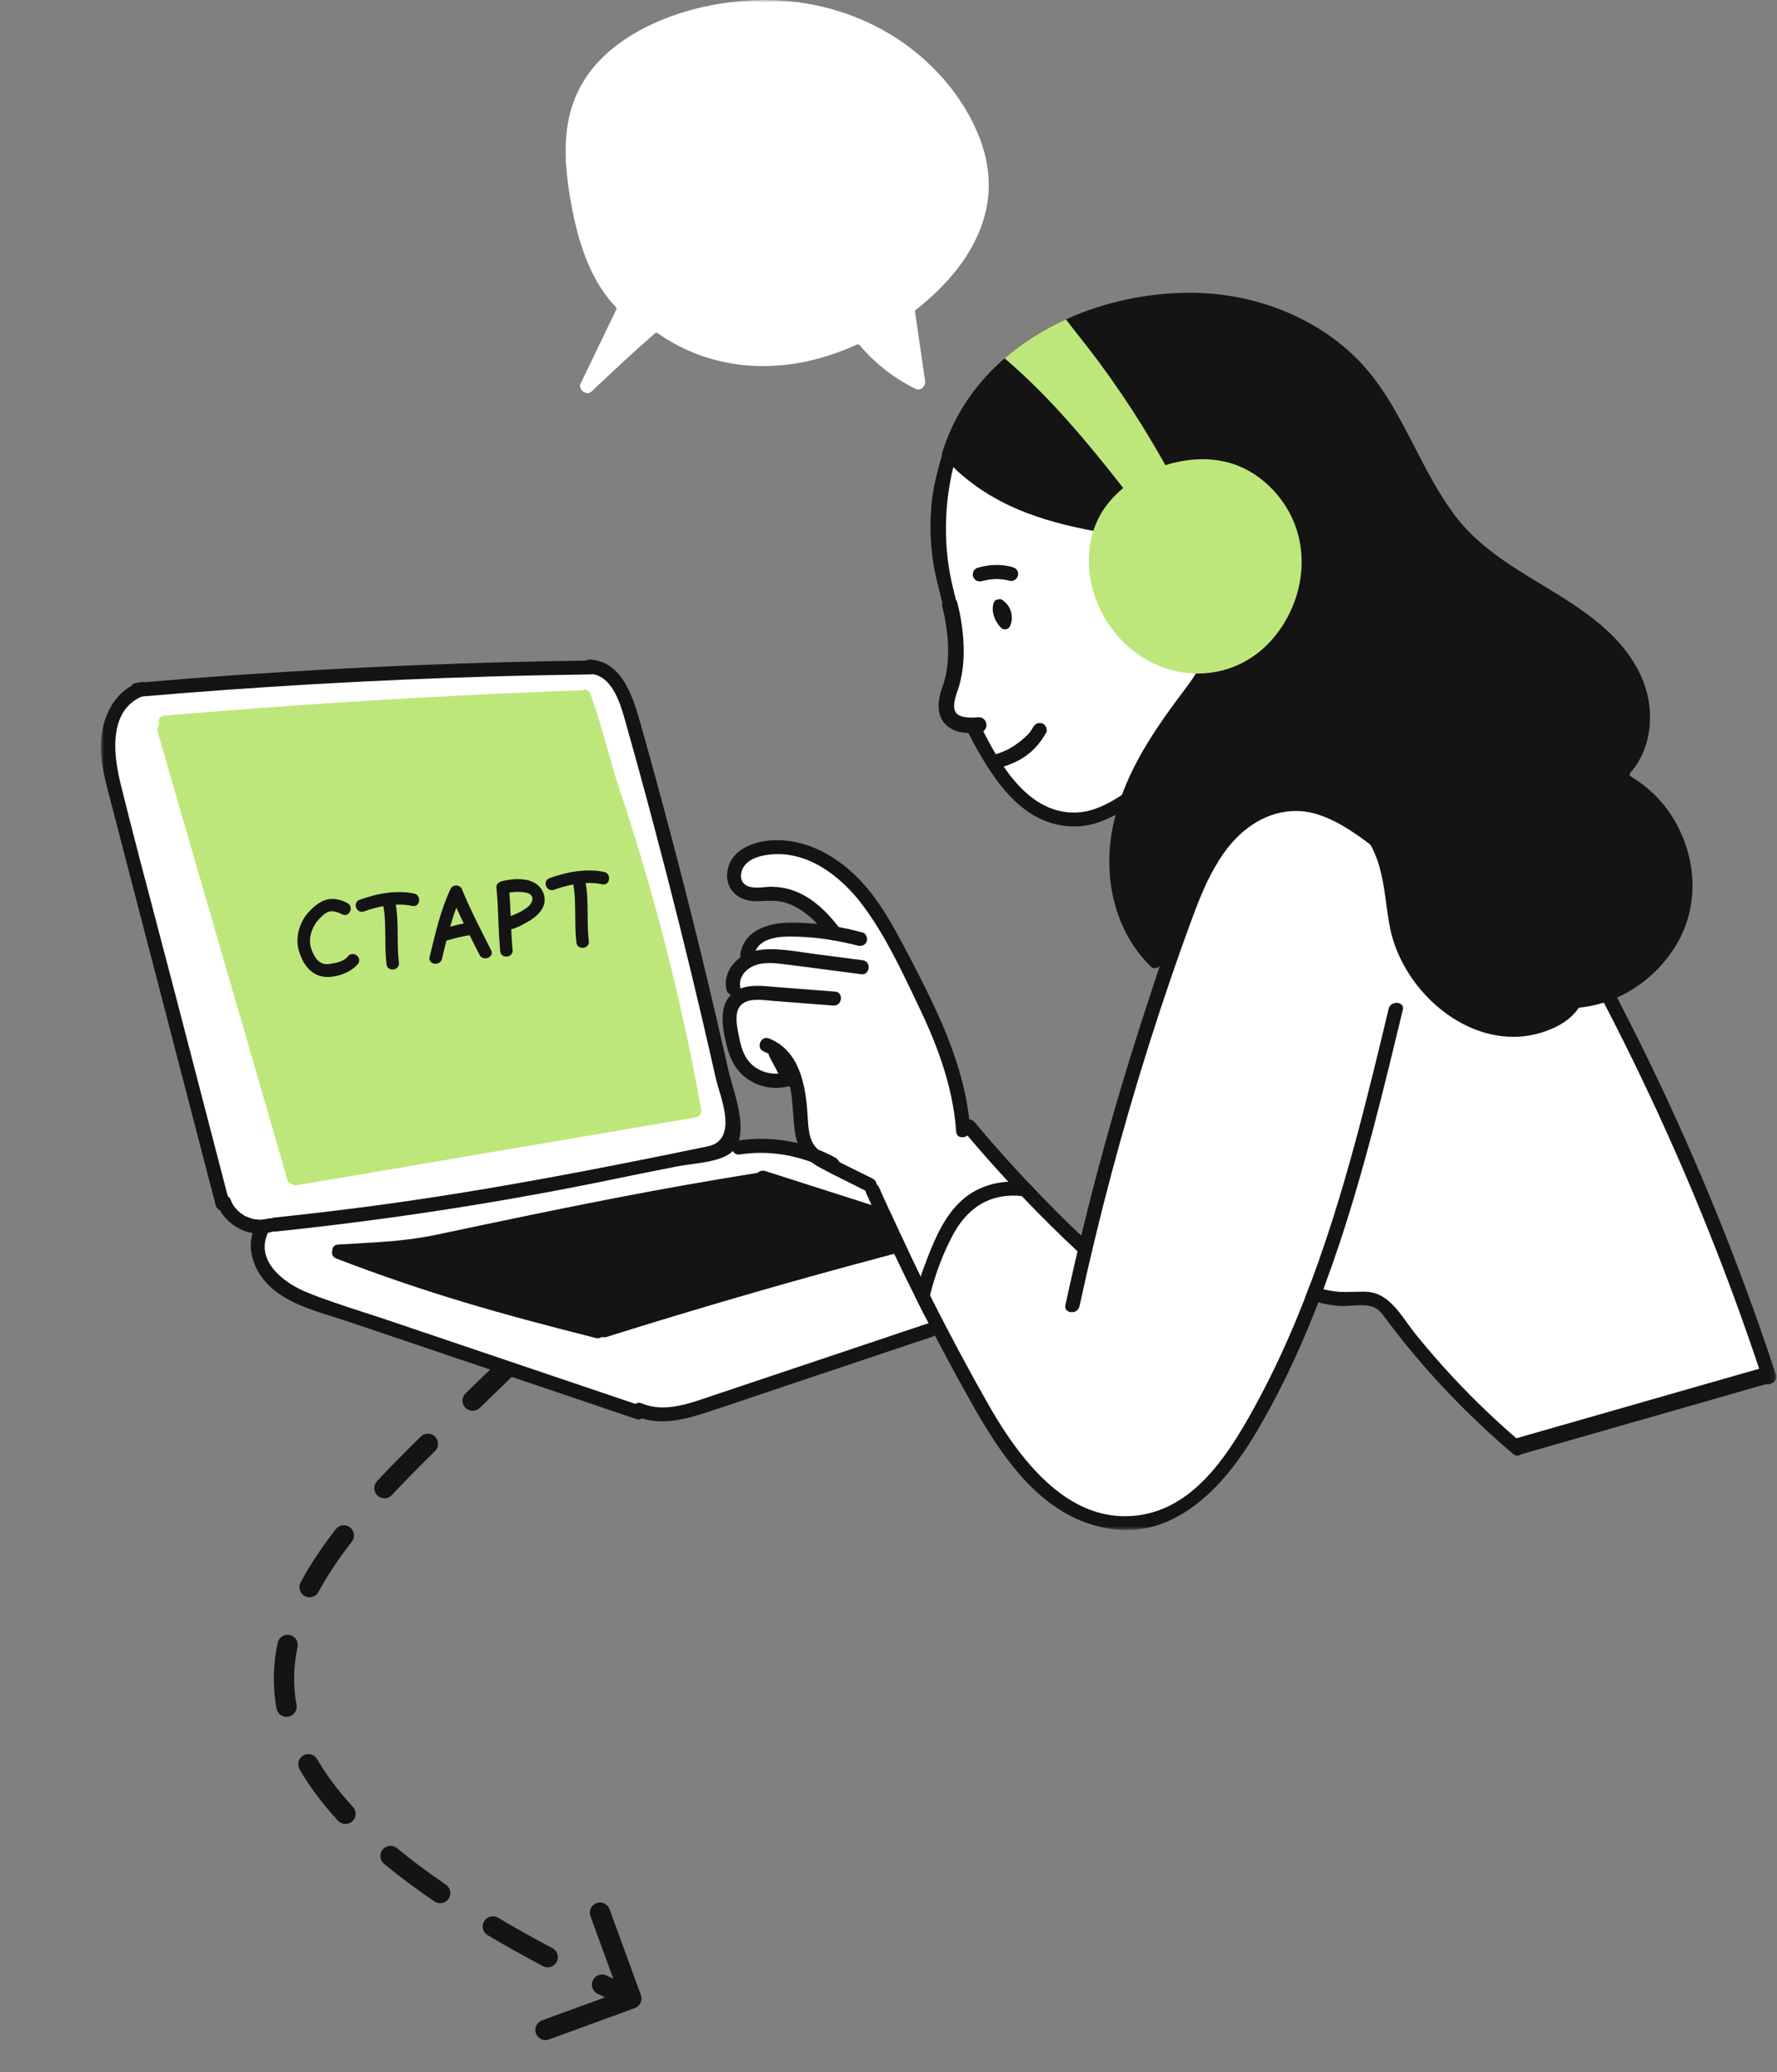 <?xml version="1.0" encoding="UTF-8"?> <svg xmlns="http://www.w3.org/2000/svg" width="350" height="408" viewBox="0 0 350 408" fill="none"><rect x="0" y="0" width="350" height="408" fill="#808080" stroke="none"/><path fill-rule="evenodd" clip-rule="evenodd" d="M126.229 392.813C126.608 393.85 126.074 394.999 125.036 395.377L108.128 401.551C107.09 401.93 105.942 401.396 105.563 400.359C105.184 399.321 105.718 398.173 106.756 397.794L119.166 393.263C118.676 393.028 118.19 392.794 117.707 392.559C116.713 392.078 116.297 390.881 116.779 389.887C117.261 388.893 118.457 388.478 119.451 388.96C119.898 389.177 120.348 389.394 120.801 389.611L116.298 377.277C115.919 376.239 116.453 375.091 117.49 374.712C118.528 374.333 119.676 374.867 120.055 375.905L126.229 392.813ZM109.65 386.284C109.133 387.26 107.923 387.632 106.947 387.115C103.07 385.063 99.442 383.033 96.052 381.026C95.101 380.463 94.787 379.236 95.35 378.286C95.912 377.335 97.139 377.021 98.09 377.584C101.421 379.556 104.993 381.555 108.818 383.58C109.794 384.097 110.167 385.307 109.65 386.284ZM88.35 373.858C87.728 374.77 86.483 375.006 85.571 374.383C81.905 371.883 78.602 369.414 75.639 366.972C74.787 366.269 74.665 365.009 75.368 364.156C76.07 363.304 77.331 363.183 78.183 363.885C81.042 366.241 84.247 368.639 87.825 371.079C88.737 371.701 88.973 372.945 88.35 373.858ZM69.404 358.601C68.592 359.349 67.327 359.298 66.578 358.486C63.435 355.075 60.927 351.705 59 348.365C58.448 347.408 58.776 346.185 59.733 345.633C60.689 345.081 61.912 345.409 62.464 346.366C64.223 349.414 66.546 352.549 69.519 355.774C70.268 356.587 70.217 357.852 69.404 358.601ZM56.797 338.003C55.711 338.203 54.668 337.484 54.468 336.398C53.656 331.982 53.795 327.669 54.689 323.46C54.919 322.38 55.98 321.69 57.061 321.919C58.141 322.149 58.831 323.211 58.602 324.291C57.808 328.027 57.691 331.811 58.402 335.674C58.602 336.761 57.883 337.803 56.797 338.003ZM60.023 314.254C59.051 313.73 58.688 312.517 59.211 311.545C61.129 307.986 63.485 304.503 66.138 301.084C66.815 300.211 68.071 300.053 68.944 300.73C69.816 301.407 69.975 302.663 69.298 303.536C66.745 306.826 64.521 310.124 62.733 313.442C62.209 314.415 60.996 314.778 60.023 314.254ZM103.272 265.8C104.054 266.581 104.056 267.847 103.276 268.629C100.412 271.499 97.447 274.362 94.476 277.216C93.679 277.981 92.413 277.956 91.648 277.159C90.883 276.363 90.908 275.096 91.705 274.331C94.674 271.479 97.612 268.642 100.444 265.804C101.224 265.022 102.49 265.02 103.272 265.8ZM108.945 259.832C108.118 259.1 108.041 257.836 108.773 257.009C111.545 253.876 114.067 250.749 116.236 247.615C116.865 246.707 118.111 246.48 119.019 247.109C119.927 247.737 120.154 248.983 119.525 249.892C117.242 253.19 114.614 256.444 111.768 259.66C111.036 260.487 109.772 260.564 108.945 259.832ZM85.706 282.882C86.48 283.671 86.468 284.937 85.679 285.711C82.74 288.593 79.879 291.477 77.177 294.373C76.423 295.18 75.157 295.224 74.35 294.471C73.542 293.717 73.498 292.452 74.252 291.644C77.009 288.689 79.916 285.76 82.878 282.855C83.667 282.081 84.933 282.094 85.706 282.882ZM123.051 239.911C122.026 239.499 121.529 238.334 121.941 237.309C123.433 233.6 124.267 229.894 124.305 226.161C124.316 225.056 125.22 224.17 126.325 224.181C127.429 224.192 128.316 225.096 128.305 226.201C128.261 230.515 127.296 234.714 125.652 238.802C125.24 239.826 124.075 240.323 123.051 239.911ZM124.65 216.184C123.635 216.619 122.459 216.149 122.024 215.134C120.66 211.952 118.633 208.671 115.815 205.285C115.109 204.437 115.224 203.175 116.073 202.469C116.922 201.762 118.183 201.878 118.89 202.727C121.917 206.363 124.162 209.97 125.7 213.558C126.135 214.573 125.665 215.749 124.65 216.184ZM110.306 196.75C109.588 197.59 108.326 197.689 107.486 196.972C105.989 195.693 104.377 194.401 102.646 193.096L105.054 189.902C106.845 191.252 108.52 192.595 110.084 193.93C110.924 194.648 111.023 195.91 110.306 196.75Z" fill="#141414"></path><mask id="mask0_158_337" style="mask-type:luminance" maskUnits="userSpaceOnUse" x="19" y="0" width="331" height="302"><path d="M349.85 0H19.85V301.261H349.85V0Z" fill="white"></path></mask><g mask="url(#mask0_158_337)"><path d="M188.281 87.955L185.812 92.88L185.318 97.805L184.824 104.208V110.118L186.799 117.506L187.787 123.909L188.281 129.326L187.293 134.744L186.306 139.669L187.293 141.639L191.245 142.624L192.727 145.579L195.196 149.027L199.642 155.43L203.593 158.877L210.014 160.847L216.435 160.355L220.387 158.877C222.527 157.564 227.104 154.74 228.29 153.952C229.772 152.967 237.181 143.117 242.12 141.147C247.059 139.177 248.541 129.326 248.541 126.371C248.541 123.416 239.156 116.028 237.181 113.566C235.205 111.103 220.387 99.776 219.399 99.283C218.609 98.889 213.143 97.805 210.508 97.313L201.124 87.955H188.281Z" fill="white"></path><path d="M198.654 233.74H201.618L204.087 235.71L207.051 239.158L211.002 243.098L213.472 245.56L214.46 243.098L216.93 232.755L219.399 224.382L221.869 215.517L223.351 210.592L225.82 203.696L228.29 195.816L229.278 191.383L230.266 187.443V171.19C236.358 164.952 248.739 152.277 249.529 151.489C250.319 150.701 261.384 151.489 266.817 151.982L279.659 169.22L285.092 183.995L307.813 197.293L316.704 195.323L323.619 209.606L326.089 214.531L328.065 218.964L331.028 225.859L333.992 232.262L336.461 239.157L338.931 244.082L340.907 249.5L342.389 253.933L344.364 258.858L345.352 262.306L346.834 266.738L347.328 270.678L341.401 272.156L332.51 274.618L321.15 278.066L311.271 281.021L303.368 283.484L298.429 284.961L296.453 282.991L293.983 281.021L290.032 277.081L286.574 274.126L283.117 269.693L280.153 266.738L278.177 263.291L275.214 259.35L271.756 256.395L268.793 255.41H263.853L258.914 254.918L255.95 261.321L252.493 268.708L250.023 274.618L247.06 280.036L243.108 285.946L239.157 291.364L234.711 295.304L229.772 298.259L225.82 299.244L221.869 299.737L215.942 298.752L210.508 296.782L207.051 294.319L204.087 291.857L199.642 286.931L194.703 279.544L190.257 271.663L186.8 265.753L183.836 258.858L181.86 253.933V252.455L183.836 248.515L185.812 243.59L187.294 240.635C188.446 239.157 190.85 236.202 191.245 236.202C191.64 236.202 193.715 234.889 194.703 234.232L198.654 233.74Z" fill="white"></path><path d="M166.054 230.786L170.993 233.741L171.981 234.234L174.945 240.144L176.921 245.561L178.896 249.009L180.378 252.949L181.86 252.457C182.848 250.651 184.824 246.941 184.824 246.546C184.824 246.152 185.811 244.412 186.305 243.591C186.964 242.278 188.281 239.553 188.281 239.159C188.281 238.765 189.928 238.01 190.751 237.681L194.208 235.219L197.172 234.234L201.123 233.741L199.642 230.786L195.196 226.846L191.739 222.906L188.775 219.458L188.281 215.518L187.787 210.593L186.799 207.638C185.976 205.832 184.231 202.121 183.836 201.727C183.441 201.333 182.683 198.936 182.354 197.787L180.378 194.832L178.896 190.399L175.439 184.489L173.463 181.042L170.993 178.087L170.006 175.624L168.03 173.161L165.56 171.191L163.091 169.221L160.621 167.744L156.669 166.759L153.706 166.266L150.248 166.759L146.791 168.729L144.815 170.699L145.309 174.146L146.791 175.624L148.766 176.116H151.73H154.694L157.657 177.594L159.633 178.579L162.103 180.549L164.078 183.012H162.103L158.645 182.519L154.2 183.012L151.236 183.504L148.766 184.489L147.779 188.429L145.309 191.04L144.815 193.847L144.321 196.802L143.827 198.772V202.22L145.309 207.638L147.285 210.593L149.26 212.07L152.718 213.055L156.175 211.578L157.163 213.548V216.995L158.151 220.936L158.645 225.368L160.127 227.831L166.054 230.786Z" fill="white"></path><path d="M95.916 235.709L50.968 242.112V245.067V247.529L52.45 250.484L55.413 252.947L61.34 256.395L69.737 259.35L78.134 261.812L87.025 264.768L92.458 266.738L101.349 269.693L110.24 272.648L117.155 275.11L124.07 277.573L129.503 278.558L135.43 277.573L143.333 275.603L154.694 271.663L163.091 268.708L171.981 265.753L184.33 260.827L178.896 249.992L175.439 243.097L173.957 238.172L170.994 232.754L167.536 231.276L158.151 226.351L147.285 225.859L142.345 226.351L95.916 235.709Z" fill="white"></path><path d="M23.802 138.685L27.753 136.223L31.704 135.73L43.559 134.252L55.413 133.76L67.268 132.775L84.555 132.282L94.928 131.79L106.288 131.297H110.734H116.661L119.625 132.282L122.094 135.73L124.07 140.163L125.552 145.58L127.527 153.461L130.491 163.311L133.455 175.131L136.418 187.444L138.888 197.787L140.864 206.653L142.839 214.533L144.321 222.413L143.333 225.861L138.888 227.338L131.479 228.816L120.612 230.786L104.313 233.741L93.94 235.711L85.049 237.189L68.255 239.651L54.919 241.129L50.474 242.114L46.522 240.636L42.571 232.756L38.62 218.473L35.656 205.668L32.198 191.877L28.741 181.042L27.259 173.161L25.283 167.251L22.814 157.401L21.826 151.491L20.838 147.058L21.826 142.625L23.802 138.685Z" fill="white"></path><path d="M298.039 204.14C292.626 204.14 287.1 201.824 282.474 197.617C278.064 193.606 274.906 188.213 273.807 182.815C273.481 181.219 273.254 179.546 273.035 177.928C272.516 174.108 271.98 170.157 270.107 166.655C268.906 164.409 267.135 162.428 264.694 160.599C264.677 160.586 264.66 160.576 264.64 160.565C262.327 159.311 258.816 157.642 255.028 157.642C254.458 157.642 253.887 157.678 253.332 157.753C249.469 158.283 245.512 160.507 242.189 164.016C237.705 168.777 235.216 174.873 232.808 180.768C231.591 183.751 230.33 186.834 228.836 189.678C228.59 190.151 227.983 190.64 227.395 190.64C227.145 190.64 226.92 190.548 226.724 190.364C223.275 187.022 220.774 182.631 219.494 177.672C218.283 172.984 218.167 167.883 219.159 162.92C221.072 153.394 226.116 145.304 233.104 136.09C236.015 132.255 238.787 128.08 237.921 122.953C237.089 118.06 233.659 114.043 230.51 110.663C230.272 110.408 230.03 110.141 229.786 109.87C228.386 108.319 226.8 106.562 224.686 106.071C223.089 105.703 221.434 105.475 219.832 105.252C218.726 105.099 217.584 104.94 216.48 104.74C210.014 103.571 205.197 102.246 200.859 100.445C195.982 98.427 191.596 95.632 188.176 92.359C187.175 91.408 186.268 90.431 185.473 89.451C185.887 88.122 186.352 86.831 186.858 85.613C189.16 80.045 192.742 75.09 197.501 70.884C201.137 67.653 205.429 64.914 210.254 62.745C217.592 59.468 225.801 57.703 233.99 57.641C234.105 57.641 234.219 57.641 234.335 57.641C246.712 57.641 258.541 62.205 266.788 70.16C272.053 75.254 275.404 81.758 278.645 88.049C280.965 92.551 283.363 97.209 286.459 101.364C291.008 107.453 297.42 111.336 303.621 115.09C308.434 118.003 313.41 121.015 317.47 125.037C320.715 128.253 324.649 133.498 324.962 140.216C325.189 144.885 323.809 149.142 321.073 152.202C320.988 152.298 320.951 152.424 320.97 152.55C320.99 152.676 321.065 152.787 321.174 152.851C324.538 154.858 327.38 157.627 329.399 160.86C334.156 168.469 334.662 177.736 330.718 185.046C326.705 192.471 319.219 197.58 311.178 198.379C311.054 198.392 310.94 198.458 310.869 198.561C309.836 200.046 308.275 201.315 306.359 202.234C303.701 203.503 300.901 204.146 298.039 204.146V204.14Z" fill="#141414"></path><path fill-rule="evenodd" clip-rule="evenodd" d="M185.162 116.923C185.829 119.565 186.519 122.296 186.747 125.078H189.516C189.3 122.145 188.572 119.231 187.86 116.382L187.855 116.362L187.711 115.787C185.7 107.74 185.98 99.103 187.787 91.895C186.981 91.117 186.235 90.323 185.56 89.523C184.801 92.096 183.883 95.665 183.574 98.359C183.085 102.695 183.186 107.007 183.874 111.171C184.191 113.086 184.678 115.011 185.15 116.872L185.162 116.923Z" fill="#141414"></path><path d="M211.667 162.722C201.506 162.722 195.504 153.684 190.528 143.919C190.32 143.513 190.316 143.124 190.517 142.795C190.768 142.387 191.302 142.113 191.844 142.113C192.166 142.113 192.758 142.214 193.105 142.893C196.365 149.286 201.823 159.985 211.534 159.985C211.766 159.985 211.999 159.979 212.233 159.968C216.981 159.725 221.563 156.192 224.596 153.855C225.26 153.338 225.788 152.906 226.262 152.5C227.102 151.791 227.889 151.066 228.605 150.338C228.864 150.707 229.123 151.077 229.383 151.447C229.664 151.846 229.944 152.244 230.223 152.645C229.466 153.393 228.652 154.126 227.794 154.827C227.059 155.453 226.296 156.056 225.522 156.624C221.569 159.549 216.924 162.673 211.796 162.722H211.667Z" fill="#141414"></path><path d="M237.82 173.481C237.771 172.02 237.475 170.541 236.924 168.986C236.043 166.441 234.632 164.124 233.368 162.193C231.781 159.761 230.122 157.364 228.42 154.917C227.833 154.09 227.222 153.216 226.557 152.253C227.29 151.622 227.976 150.981 228.607 150.34C228.866 150.71 229.125 151.079 229.385 151.449C229.734 151.945 230.081 152.441 230.427 152.941C232.639 156.101 234.467 158.738 236.217 161.53C237.171 163.058 237.927 164.426 238.53 165.71C239.164 167.084 239.632 168.355 239.957 169.584C239.205 170.766 238.5 172.052 237.82 173.479V173.481Z" fill="#141414"></path><path d="M189.52 223.922C189.259 223.922 188.401 223.843 188.332 222.815C187.681 213.258 184.002 204.525 180.868 197.986L180.244 196.681C177.189 190.277 174.03 183.657 169.753 178.007C167.515 175.048 161.418 168.168 153.206 168.168C152.642 168.168 152.072 168.202 151.51 168.268C150.042 168.447 147.949 168.856 146.723 170.341C146.142 171.035 145.844 172.016 145.969 172.836C146.061 173.443 146.372 173.933 146.869 174.255C147.409 174.601 148.104 174.762 149.055 174.762C149.587 174.762 150.119 174.712 150.631 174.665C151.049 174.627 151.444 174.591 151.78 174.589H151.892C153.24 174.589 154.535 174.792 155.847 175.208C159.109 176.24 162.13 178.595 165.084 182.403C165.869 183.407 166.66 184.531 167.489 185.817C166.214 185.507 164.917 185.251 163.618 185.052C162.464 183.471 161.324 182.168 160.13 181.076C159.86 180.807 159.551 180.531 159.202 180.249C157.454 178.821 155.75 177.939 153.999 177.557C153.377 177.422 152.71 177.358 151.898 177.358C151.42 177.358 150.94 177.379 150.475 177.401C150.016 177.42 149.542 177.441 149.079 177.441C148.777 177.441 148.505 177.433 148.247 177.415C146.545 177.304 145.047 176.531 144.136 175.296C143.259 174.106 142.984 172.589 143.366 171.024C144.449 166.548 149.733 165.67 151.326 165.505C151.904 165.447 152.494 165.418 153.077 165.418C159.551 165.418 166.199 169.093 171.316 175.499C173.89 178.715 175.965 182.416 177.824 185.935C180.259 190.49 182.152 194.221 183.786 197.676C188.253 207.123 190.57 214.965 191.072 222.356C191.1 222.773 190.976 223.142 190.712 223.422C190.418 223.736 189.972 223.922 189.518 223.922H189.52Z" fill="#141414"></path><path d="M147.139 189.162C146.689 189.162 146.279 188.991 146.039 188.705C145.829 188.453 145.758 188.126 145.831 187.733C146.843 182.316 152.965 181.682 155.548 181.66C155.692 181.66 155.836 181.66 155.979 181.66C157.283 181.66 158.571 181.714 159.808 181.816C161.639 181.957 163.448 182.201 165.347 182.56C166.786 182.827 168.291 183.171 169.954 183.615C170.312 183.711 170.514 184.017 170.602 184.192C170.794 184.573 170.831 185.043 170.694 185.389C170.484 185.927 170.008 186.235 169.388 186.235C169.21 186.235 169.028 186.209 168.846 186.158C168.846 186.158 168.58 186.094 168.533 186.083C166.872 185.637 165.157 185.28 163.442 185.026C161.429 184.705 159.33 184.504 157.206 184.429C156.755 184.414 156.271 184.399 155.75 184.399C154.146 184.399 149.267 184.399 148.594 187.987C148.438 188.855 147.711 189.162 147.137 189.162H147.139Z" fill="#141414"></path><path d="M144.539 195.96C143.956 195.96 143.263 195.663 143.075 194.828C142.599 192.742 143.456 190.509 145.371 188.853C146.901 187.528 149.004 186.885 151.802 186.885C151.92 186.885 152.038 186.885 152.156 186.89C154.261 186.93 156.417 187.246 158.503 187.554C159.264 187.665 160.051 187.783 160.823 187.881L169.91 189.063C170.838 189.182 171.123 189.93 171.082 190.535C171.039 191.178 170.634 191.828 169.826 191.828C169.758 191.828 169.685 191.823 169.612 191.813C167.98 191.601 166.351 191.385 164.72 191.172C161.511 190.749 158.19 190.313 154.923 189.905L154.674 189.872C153.667 189.746 152.625 189.614 151.568 189.614C150.256 189.614 149.172 189.825 148.252 190.259C146.73 190.979 145.392 192.567 145.832 194.499C145.922 194.894 145.862 195.225 145.656 195.484C145.418 195.781 145 195.958 144.537 195.958L144.539 195.96Z" fill="#141414"></path><path d="M152.85 214.2C150.503 214.2 148.17 213.339 146.455 211.839C143.881 209.587 143.113 206.286 142.597 203.367C141.928 199.585 142.474 197.093 144.322 195.529C145.473 194.555 147.019 194.102 149.188 194.102C150.192 194.102 151.208 194.194 152.19 194.281C152.545 194.313 152.895 194.345 153.236 194.371L164.462 195.239C165.358 195.307 165.652 195.971 165.629 196.572C165.601 197.277 165.12 197.991 164.257 197.991C164.214 197.991 164.169 197.991 164.124 197.986L152.301 197.072C152.052 197.053 151.784 197.027 151.504 196.999C150.818 196.933 150.039 196.856 149.278 196.856C148.325 196.856 145.426 196.856 145.109 199.783C144.957 201.198 145.248 202.617 145.531 203.989L145.606 204.352C145.915 205.86 146.337 207.585 147.484 208.969C148.766 210.519 150.73 211.408 152.867 211.408C153.551 211.408 154.233 211.316 154.893 211.136C154.966 211.117 155.039 211.106 155.116 211.106C155.737 211.106 156.333 211.769 156.413 212.318C156.539 213.198 155.862 213.711 155.184 213.895C154.441 214.098 153.656 214.2 152.85 214.2Z" fill="#141414"></path><path d="M155.523 213.931C155.337 213.931 155.15 213.899 154.998 213.839C154.672 213.713 154.43 213.47 154.209 213.055L151.517 207.991C151.386 207.745 151.388 207.361 151.525 206.963C151.63 206.66 151.907 206.384 152.288 206.203C152.423 206.138 152.604 206.104 152.794 206.104C152.985 206.104 153.167 206.136 153.32 206.196C153.645 206.322 153.888 206.566 154.108 206.98L156.801 212.044C156.932 212.29 156.927 212.675 156.792 213.072C156.689 213.376 156.411 213.651 156.029 213.833C155.894 213.897 155.714 213.931 155.523 213.931Z" fill="#141414"></path><path d="M171.506 234.815C171.322 234.815 171.125 234.763 170.921 234.661C169.918 234.154 168.91 233.654 167.903 233.154C165.776 232.099 163.577 231.009 161.459 229.866C158.704 228.379 157.175 226.297 156.646 223.312C156.434 222.116 156.335 220.761 156.232 219.325C155.885 214.5 155.491 209.034 150.457 207.047C149.51 206.673 149.593 205.821 149.642 205.566C149.756 204.966 150.238 204.359 150.935 204.359C151.107 204.359 151.285 204.395 151.467 204.468C157.456 206.829 158.659 213.592 159.038 219.22C159.055 219.487 159.071 219.757 159.088 220.026C159.163 221.355 159.24 222.729 159.645 224.022C160.091 225.447 160.993 226.47 162.569 227.346C164.612 228.481 166.749 229.528 168.818 230.541C169.817 231.03 170.852 231.537 171.858 232.045C172.629 232.434 172.756 233.184 172.619 233.757C172.492 234.282 172.1 234.812 171.504 234.812L171.506 234.815Z" fill="#141414"></path><path d="M221.863 301.262C220.855 301.262 219.826 301.185 218.804 301.034C205.129 299.014 197.184 286.681 190.811 275.281C188.194 270.604 185.563 265.708 182.995 260.734C181.955 258.717 180.942 256.702 180.176 255.174C178.849 252.529 177.539 249.843 176.281 247.191C174.626 243.751 172.939 240.118 171.271 236.396C171.158 236.144 171.044 235.89 170.93 235.638C170.815 235.377 170.697 235.118 170.581 234.862C170.39 234.439 170.407 234.031 170.632 233.685C170.898 233.277 171.428 233.001 171.949 233.001C172.262 233.001 172.832 233.103 173.141 233.798C173.76 235.204 174.414 236.655 175.141 238.234C176.36 240.894 177.679 243.751 179.068 246.619C179.717 248.003 180.313 249.247 180.886 250.411C181.625 251.931 182.399 253.488 183.25 255.172C186.907 262.475 190.811 269.768 194.85 276.847C203.195 291.437 211.94 298.529 221.582 298.529C222.349 298.529 223.134 298.482 223.914 298.392C235.548 297.023 242.487 285.706 248.078 275.209C251.287 269.185 254.171 262.871 256.891 255.909C257.354 254.751 257.789 253.597 258.19 252.522C264.814 234.832 269.237 216.424 273.513 198.62C273.723 197.757 274.482 197.451 275.067 197.451C275.52 197.451 275.923 197.618 276.146 197.9C276.339 198.142 276.39 198.456 276.3 198.834L276.255 199.022C272.589 214.214 268.799 229.926 263.774 244.997C262.91 247.606 261.946 250.349 260.825 253.386C260.411 254.495 259.98 255.644 259.532 256.781C255.671 266.711 251.499 275.315 246.775 283.093C241.735 291.384 233.321 301.264 221.863 301.264V301.262Z" fill="#141414"></path><path d="M213.001 246.693C212.799 246.693 212.514 246.648 212.289 246.436C208.662 243.054 204.987 239.417 201.369 235.624C200.003 234.191 198.964 233.079 197.997 232.022C195.212 229.009 192.425 225.836 189.714 222.584C189.28 222.067 189.362 221.594 189.506 221.291C189.748 220.774 190.337 220.398 190.903 220.398C191.293 220.398 191.647 220.575 191.924 220.908C195.354 225.009 198.916 229.02 202.516 232.832C204.417 234.859 206.389 236.887 208.374 238.853C210.169 240.641 212.023 242.428 213.884 244.161C214.388 244.637 214.737 245.406 214.197 246.129C213.952 246.462 213.462 246.693 213.003 246.693H213.001Z" fill="#141414"></path><path d="M211.105 258.36C210.655 258.36 210.25 258.191 210.02 257.909C209.821 257.661 209.761 257.341 209.845 256.954C212.061 246.67 214.61 236.251 217.421 225.988C219.969 216.721 222.733 207.541 225.637 198.701C226 197.595 226.362 196.486 226.724 195.372C229.121 188.005 231.601 180.387 234.838 173.297C235.464 171.93 236.152 170.597 236.89 169.34C237.672 168.002 238.446 166.84 239.256 165.787C242.56 161.423 246.5 158.611 250.967 157.43C252.282 157.084 253.632 156.906 254.983 156.906C261.581 156.906 267.62 161.071 272.763 164.975C273.448 165.498 273.313 166.169 273.223 166.434C273.018 167.043 272.458 167.483 271.894 167.483C271.622 167.483 271.356 167.385 271.101 167.193C267.757 164.656 263.967 161.778 259.613 160.378C258.172 159.915 256.687 159.68 255.197 159.68C252.586 159.68 249.956 160.415 247.589 161.806C244.661 163.524 242.195 166.02 240.056 169.432C239.014 171.045 238.062 172.857 237.145 174.968C236.294 176.859 235.556 178.795 234.883 180.603C231.955 188.515 229.078 196.917 226.338 205.575C221.011 222.394 216.394 239.757 212.619 257.185C212.432 258.055 211.688 258.362 211.107 258.362L211.105 258.36Z" fill="#141414"></path><path d="M195.533 151.278C195.139 151.146 194.841 150.851 194.671 150.429C194.547 150.116 194.581 149.715 194.762 149.354C194.933 149.015 195.203 148.774 195.504 148.695C196.439 148.446 197.382 148.092 198.469 147.583C198.477 147.579 198.488 147.574 198.496 147.57L198.644 147.489C198.71 147.453 198.774 147.418 198.841 147.381C199.042 147.269 199.249 147.145 199.458 147.014C199.883 146.749 200.303 146.458 200.708 146.15C200.919 145.989 201.13 145.821 201.333 145.65C201.419 145.577 201.619 145.401 201.619 145.401C201.619 145.401 202.556 144.582 202.849 144.173C202.96 144.019 203.072 143.854 203.291 143.508C203.364 143.386 203.43 143.271 203.497 143.155C203.887 142.471 204.564 142.191 205.26 142.426C205.299 142.439 205.337 142.452 205.374 142.469C205.684 142.598 205.957 142.913 206.087 143.291C206.208 143.648 206.191 144.005 206.04 144.272C203.748 148.297 200.788 150.142 196.472 151.293C196.141 151.38 195.817 151.376 195.53 151.28L195.533 151.278Z" fill="#141414"></path><path d="M191.758 113.732C191.735 113.691 191.712 113.65 191.695 113.608C191.564 113.323 191.574 112.877 191.717 112.549C191.855 112.234 192.175 111.914 192.432 111.835C194.775 111.117 197.15 111.043 199.298 111.622C199.775 111.751 200.039 111.905 200.271 112.191C200.309 112.239 200.344 112.29 200.374 112.345C200.501 112.578 200.551 112.889 200.518 113.223C200.488 113.529 200.26 113.903 199.978 114.114C199.731 114.3 199.265 114.457 198.999 114.384C198.185 114.165 197.304 114.037 196.379 114.002C196.371 114.001 196.364 114.003 196.357 114.002C195.425 114.015 194.537 114.133 193.565 114.375C193.559 114.378 193.55 114.378 193.544 114.381C193.113 114.512 192.776 114.51 192.414 114.37C192.09 114.244 191.876 113.955 191.757 113.735L191.758 113.732Z" fill="#141414"></path><path d="M182.324 259.423C181.599 258.009 180.902 256.624 180.244 255.314C180.604 253.772 181.074 252.15 181.676 250.361C182.049 249.308 182.459 248.212 182.892 247.111C184.33 243.477 186.135 239.35 189.359 236.406C191.589 234.365 194.48 233.096 197.728 232.737C198.301 232.677 198.888 232.645 199.473 232.645C200.519 232.645 201.574 232.744 202.609 232.934C204.254 234.684 205.945 236.429 207.654 238.139C207.542 238.092 207.433 238.028 207.323 237.947C205.512 236.583 203.362 235.737 201.105 235.496C200.601 235.436 200.078 235.404 199.557 235.404C198.605 235.404 197.642 235.506 196.695 235.707C193.031 236.483 189.951 238.991 187.786 242.959C185.843 246.547 184.264 250.669 183.217 254.88C183.123 255.21 183.035 255.562 182.96 255.908C182.673 257.148 182.463 258.31 182.328 259.425L182.324 259.423Z" fill="#141414"></path><path d="M298.828 286.604C298.56 286.604 298.294 286.495 298.043 286.284C293.649 282.557 289.434 278.591 285.516 274.495C281.923 270.73 278.534 266.828 275.442 262.901C274.756 262.025 273.946 260.982 273.149 259.905C273.061 259.79 272.975 259.672 272.889 259.553C272.278 258.717 271.588 257.771 270.497 257.356C269.824 257.098 269.045 256.978 268.047 256.978C267.429 256.978 266.797 257.023 266.184 257.068C265.579 257.11 265.007 257.153 264.456 257.153C264.252 257.153 264.068 257.147 263.892 257.136C262.623 257.055 261.326 256.848 260.033 256.521C258.977 256.249 257.971 255.914 257.039 255.525C257.386 254.645 257.716 253.771 258.029 252.939C259.077 253.371 260.117 253.709 261.124 253.948C261.693 254.072 262.198 254.164 262.677 254.232C263.403 254.337 264.177 254.386 265.112 254.386C265.678 254.386 266.248 254.369 266.801 254.352C267.352 254.335 267.92 254.318 268.484 254.318C268.625 254.318 268.767 254.318 268.908 254.322C272.778 254.397 275.02 257.504 277.187 260.508C277.715 261.239 278.261 261.995 278.817 262.685C285.061 270.418 292.073 277.602 299.655 284.038C300.341 284.619 300.176 285.333 300.073 285.611C299.857 286.196 299.345 286.604 298.828 286.604Z" fill="#141414"></path><path fill-rule="evenodd" clip-rule="evenodd" d="M348.771 272.261L298.884 286.544L297.973 283.381L347.86 269.098L348.771 272.261Z" fill="#141414"></path><path d="M235.928 132.611C228.858 132.611 222.213 128.863 218.15 122.583C213.511 115.414 213.22 106.429 217.424 100.228C220.163 96.202 224.74 93.004 229.979 91.454C232.288 90.766 234.599 90.418 236.85 90.418C239.51 90.418 242.003 90.907 244.259 91.871C248.117 93.536 251.464 96.576 253.684 100.431C257.612 107.25 257.211 115.953 252.64 123.143C248.816 129.16 242.724 132.611 235.928 132.611Z" fill="#BEE77B"></path><path d="M224.724 103.037C224.124 103.037 223.52 102.569 223.32 101.949C223.222 101.642 223.151 101.056 223.8 100.59C223.835 100.565 223.871 100.543 223.908 100.52C223.957 100.488 224.004 100.458 224.053 100.424C224.148 100.355 224.212 100.253 224.229 100.137C224.246 100.022 224.216 99.907 224.143 99.815C215.534 88.717 207.605 78.841 197.875 70.554C201.352 67.533 205.41 64.954 209.948 62.881C210.13 63.12 210.312 63.36 210.492 63.597C210.891 64.122 211.266 64.616 211.648 65.093C213.093 66.87 214.574 68.781 216.315 71.105C222.452 79.366 228.015 88.338 232.845 97.77C232.995 98.054 232.988 98.465 232.832 98.841C232.684 99.195 232.427 99.458 232.144 99.546C230.365 100.08 228.682 100.808 227.149 101.71C226.512 102.088 226.015 102.411 225.53 102.757C225.273 102.943 225.003 103.037 224.727 103.037H224.724Z" fill="#BEE77B"></path><path d="M348.287 272.551C347.931 272.551 347.46 272.408 347.237 271.733C345.267 265.752 343.187 259.812 341.059 254.079C333.418 233.499 324.28 213.155 313.9 193.612C313.686 193.206 313.677 192.834 313.874 192.508C314.121 192.099 314.655 191.826 315.205 191.826C315.531 191.826 316.129 191.926 316.487 192.604C319.437 198.155 322.284 203.758 324.949 209.256C334.507 228.982 342.857 249.617 349.768 270.589C349.961 271.175 349.775 271.609 349.584 271.872C349.284 272.284 348.776 272.551 348.287 272.551Z" fill="#141414"></path><path d="M44.001 238.436C43.409 238.436 42.7 238.139 42.486 237.309L21.846 157.952C21.762 157.629 21.677 157.304 21.591 156.982C20.798 153.958 19.977 150.834 19.861 147.68C19.668 142.36 21.962 136.172 27.52 134.347C27.683 134.294 27.846 134.266 28.005 134.266C28.787 134.266 29.364 134.945 29.469 135.603C29.516 135.89 29.529 136.588 28.665 136.873C23.085 138.706 21.383 144.719 23.739 154.264C26.024 163.518 28.5 172.892 30.894 181.959C32.061 186.375 33.267 190.944 34.438 195.439L45.249 237.006C45.349 237.393 45.302 237.715 45.107 237.968C44.88 238.26 44.466 238.436 44.001 238.436Z" fill="#141414"></path><path d="M51.101 242.88C49.768 242.88 48.499 242.587 47.333 242.01C45.18 240.946 43.596 239.269 42.867 237.286C42.593 236.54 42.899 235.784 43.615 235.446C43.761 235.378 43.928 235.342 44.106 235.342C44.676 235.342 45.236 235.698 45.41 236.171C45.506 236.433 45.605 236.664 45.708 236.878C45.729 236.921 45.753 236.965 45.776 237.01C45.793 237.042 45.813 237.077 45.828 237.111C45.836 237.13 45.847 237.147 45.858 237.164C46.096 237.513 46.368 237.895 46.878 238.416C46.887 238.425 46.893 238.431 46.902 238.44C47.075 238.592 47.258 238.739 47.448 238.88C47.635 239.017 47.83 239.149 48.029 239.271C48.046 239.284 48.081 239.318 48.104 239.339C48.158 239.389 48.259 239.483 48.428 239.483C48.428 239.483 48.43 239.483 48.432 239.483C48.803 239.656 49.187 239.803 49.579 239.923C49.605 239.931 49.665 239.955 49.708 239.972C49.798 240.006 49.845 240.025 49.926 240.025C49.948 240.025 49.967 240.025 49.986 240.021C50.173 240.055 50.364 240.083 50.554 240.104C50.743 240.126 50.925 240.134 51.101 240.143C51.101 240.143 51.255 240.151 51.262 240.151C51.273 240.151 51.369 240.145 51.408 240.143C51.457 240.141 51.506 240.139 51.556 240.134C51.787 240.115 52.021 240.083 52.255 240.04C52.297 240.032 52.338 240.023 52.385 240.015C52.454 240 52.535 239.983 52.657 239.961C52.668 239.961 52.681 239.957 52.692 239.953C52.868 239.906 53.041 239.882 53.206 239.882C53.611 239.882 54.16 240.023 54.484 240.701C54.632 241.01 54.617 241.44 54.447 241.822C54.3 242.156 54.055 242.397 53.779 242.483C52.9 242.752 51.999 242.886 51.099 242.886L51.101 242.88Z" fill="#141414"></path><path d="M27.166 137.194C26.279 137.194 25.784 136.464 25.753 135.741C25.728 135.169 26.009 134.53 26.868 134.455C33.518 133.882 40.172 133.363 46.646 132.912C69.655 131.305 93.25 130.342 116.78 130.045H116.803C117.811 130.045 117.895 130.882 117.897 131.139C117.901 131.816 117.427 132.776 116.358 132.788C109.688 132.874 102.966 133.013 96.372 133.207C73.513 133.874 50.278 135.214 27.312 137.188C27.261 137.192 27.211 137.194 27.164 137.194H27.166Z" fill="#141414"></path><path d="M54.222 242.481C53.364 242.481 52.88 241.769 52.843 241.068C52.813 240.483 53.092 239.827 53.967 239.737C60.548 239.049 67.067 238.278 73.346 237.442C96.354 234.378 118.711 229.987 139.443 225.701C140.71 225.438 141.642 224.822 142.215 223.869C143.67 221.442 142.45 217.363 141.561 214.386C141.321 213.581 141.113 212.884 140.986 212.324C140.107 208.408 139.282 204.809 138.467 201.322C135.411 188.234 132.141 175.145 128.75 162.414C127.08 156.097 125.288 149.544 123.421 142.935C123.365 142.736 123.307 142.529 123.247 142.315C122.201 138.539 120.619 132.836 115.978 132.629C115.056 132.591 114.745 131.888 114.756 131.298C114.771 130.61 115.204 129.871 116.121 129.871C116.145 129.871 116.171 129.871 116.194 129.871C122.696 130.151 124.829 137.749 126.24 142.777C130.386 157.446 134.377 172.61 138.105 187.852C139.891 195.168 141.692 202.85 143.456 210.683C143.636 211.48 143.91 212.438 144.202 213.453C145.13 216.681 146.283 220.703 145.715 223.784C145.392 225.534 144.556 226.75 143.158 227.502C141.239 228.532 138.637 228.889 136.12 229.235C135.055 229.38 134.049 229.519 133.115 229.705C132.18 229.891 131.245 230.077 130.311 230.26C127.605 230.797 124.806 231.35 122.06 231.925C99.891 236.555 77.127 240.102 54.402 242.47C54.342 242.476 54.282 242.478 54.226 242.478L54.222 242.481Z" fill="#141414"></path><path d="M125.803 279.477C125.646 279.477 125.481 279.449 125.316 279.392L68.913 260.323C67.905 259.983 66.842 259.65 65.815 259.33C61.493 257.981 57.026 256.588 53.686 253.761C50.488 251.056 48.04 246.114 50.215 241.654C50.561 240.945 51.176 240.84 51.51 240.84C52.048 240.84 52.576 241.105 52.822 241.5C53.026 241.823 53.028 242.195 52.829 242.601C52.001 244.295 51.907 246.003 52.548 247.671C53.75 250.8 57.403 253.223 60.422 254.447C64.098 255.939 67.95 257.184 71.678 258.389C73.267 258.902 74.911 259.434 76.512 259.975L126.364 276.828C127.265 277.133 127.245 277.877 127.194 278.182C127.091 278.808 126.568 279.475 125.803 279.475V279.477Z" fill="#141414"></path><path d="M163.942 230.604C163.788 230.604 163.646 230.57 163.522 230.501C159.301 228.206 154.576 226.993 149.858 226.993C148.473 226.993 147.075 227.097 145.703 227.303C145.62 227.315 145.536 227.322 145.459 227.322C144.651 227.322 144.231 226.647 144.183 226.018C144.138 225.433 144.409 224.7 145.313 224.563C146.818 224.337 148.357 224.223 149.886 224.223C155.007 224.223 160.038 225.488 164.435 227.879C164.735 228.042 165.681 228.655 165.271 229.694C165.076 230.187 164.467 230.604 163.942 230.604Z" fill="#141414"></path><path d="M130.414 279.852C128.592 279.852 126.961 279.538 125.424 278.895C124.47 278.495 124.566 277.619 124.618 277.361C124.732 276.797 125.171 276.19 125.868 276.19C126.043 276.19 126.228 276.231 126.416 276.31C127.698 276.848 129.058 277.109 130.571 277.109C133.491 277.109 136.368 276.137 139.15 275.194L139.883 274.946L182.554 260.639C182.721 260.583 182.886 260.555 183.045 260.555C183.818 260.555 184.391 261.23 184.498 261.882C184.545 262.171 184.562 262.876 183.696 263.166L153.543 273.275C151.959 273.807 150.375 274.344 148.79 274.88C145.547 275.978 142.192 277.115 138.88 278.188C136.338 279.01 133.343 279.852 130.419 279.852H130.414Z" fill="#141414"></path><path d="M117.719 263.488C117.593 263.488 117.462 263.471 117.333 263.437C97.819 258.509 83.898 254.556 66.236 247.796C65.224 247.407 65.374 246.475 65.445 246.199C65.451 246.176 65.456 246.152 65.456 246.129C65.488 245.753 65.672 245.114 66.562 245.048C67.676 244.977 68.789 244.915 69.893 244.853C75.366 244.548 80.534 244.257 85.911 243.118C113.442 237.287 129.104 234.146 149.133 230.941C149.216 230.928 149.294 230.889 149.354 230.834C149.527 230.676 149.823 230.486 150.239 230.486C150.393 230.486 150.552 230.511 150.713 230.562C153.129 231.336 155.547 232.107 157.965 232.881C162.156 234.219 166.488 235.603 170.746 236.973C171.781 237.295 172.832 237.633 173.848 237.96C174.304 238.107 174.761 238.255 175.218 238.4C176.347 240.866 177.565 243.496 178.84 246.148C178.622 246.206 178.403 246.261 178.184 246.319C177.396 246.524 176.581 246.738 175.777 246.958C157.18 251.866 138.23 257.343 119.458 263.236C119.314 263.281 119.168 263.302 119.027 263.302C118.919 263.302 118.81 263.289 118.703 263.264C118.671 263.255 118.637 263.253 118.604 263.253C118.531 263.253 118.459 263.272 118.394 263.309C118.184 263.426 117.957 263.486 117.717 263.486L117.719 263.488Z" fill="#141414"></path><path d="M58.263 233.38C58.004 233.38 57.781 233.308 57.58 233.16C57.526 233.12 57.464 233.094 57.397 233.083C57.014 233.017 56.741 232.746 56.611 232.299C55.631 228.91 54.647 225.519 53.663 222.126C52.752 218.981 51.839 215.837 50.932 212.696C47.614 201.239 44.291 189.784 40.968 178.326C37.66 166.918 34.35 155.51 31.045 144.104C30.914 143.655 30.985 143.232 31.253 142.847C31.323 142.747 31.345 142.623 31.317 142.503C31.214 142.074 31.281 141.642 31.495 141.343C31.686 141.078 31.984 140.927 32.378 140.892C38.462 140.386 44.593 139.897 50.6 139.444C71.58 137.886 93.092 136.696 114.542 135.907C114.589 135.907 114.634 135.897 114.679 135.879C114.855 135.813 115.031 135.779 115.2 135.779C115.541 135.779 116 135.914 116.244 136.559C116.251 136.578 116.259 136.595 116.268 136.612C116.399 136.852 116.471 137.055 116.497 137.251C116.501 137.281 116.508 137.311 116.519 137.339C117.661 140.467 118.673 144.038 119.653 147.491C120.422 150.204 121.218 153.01 122.052 155.497C128.862 175.914 134.241 196.974 138.035 218.09C138.039 218.109 138.044 218.13 138.05 218.149C138.198 218.59 138.155 219.068 137.939 219.427C137.746 219.746 137.424 219.951 137.004 220.019L58.512 233.359C58.428 233.372 58.343 233.38 58.261 233.38H58.263Z" fill="#BEE77B"></path><path d="M115.751 77.413C115.269 77.413 114.733 77.097 114.45 76.644C114.317 76.432 114.129 76.005 114.36 75.53C116.521 71.03 118.971 65.932 121.385 60.945C121.462 60.784 121.432 60.59 121.308 60.462C115.486 54.457 113.38 45.327 112.302 38.983C111.588 34.75 110.9 29.201 111.938 23.816C112.86 18.993 115.13 14.788 118.684 11.318C124.926 5.224 134.908 1.171 146.07 0.2C147.566 0.07 149.082 0.004 150.572 0.004C159.367 0.004 167.856 2.292 175.121 6.624C183.381 11.536 189.911 19.109 193.034 27.399C194.854 32.214 195.231 37.188 194.121 41.78C193.113 45.885 191.077 49.846 188.065 53.549C185.926 56.184 183.342 58.688 180.384 60.989C180.262 61.084 180.202 61.235 180.223 61.387C180.89 65.951 181.555 70.513 182.221 75.088C182.275 75.46 182.138 75.874 181.857 76.199C181.58 76.517 181.216 76.699 180.856 76.699C180.693 76.699 180.53 76.661 180.376 76.586C176.103 74.481 172.375 71.575 169.299 67.953C169.215 67.855 169.095 67.802 168.971 67.802C168.911 67.802 168.853 67.814 168.795 67.838C166.892 68.688 165.194 69.353 163.605 69.874C159.172 71.338 154.698 72.079 150.304 72.079C144.923 72.079 139.795 70.97 135.06 68.782C133.175 67.913 131.31 66.844 129.516 65.607C129.443 65.556 129.358 65.532 129.272 65.532C129.171 65.532 129.07 65.569 128.991 65.637C124.77 69.297 120.663 73.156 116.478 77.118C116.272 77.31 116.028 77.408 115.754 77.408L115.751 77.413Z" fill="white"></path><path fill-rule="evenodd" clip-rule="evenodd" d="M186.715 117.579C187.536 117.375 188.368 117.873 188.573 118.691C189.622 122.876 190.755 130.117 188.527 136.226C187.42 139.26 188.101 140.251 188.571 140.625C188.907 140.894 189.43 141.106 190.167 141.213C190.896 141.319 191.736 141.309 192.602 141.218C193.444 141.129 194.199 141.737 194.288 142.576C194.377 143.416 193.767 144.168 192.926 144.257C191.899 144.366 190.786 144.393 189.723 144.237C188.669 144.084 187.563 143.736 186.655 143.012C184.637 141.401 184.372 138.674 185.646 135.181C187.547 129.967 186.615 123.483 185.599 119.433C185.394 118.614 185.893 117.784 186.715 117.579Z" fill="#141414"></path><path d="M197.388 118.101C197.132 117.928 196.774 117.94 196.477 118.051C196.109 118.09 195.819 118.353 195.705 118.726C195.159 120.448 195.96 122.397 197.193 123.63C197.668 124.12 198.628 123.965 198.915 123.336C199.333 122.424 199.403 121.408 199.123 120.449C199.004 120.019 198.796 119.587 198.543 119.217C198.219 118.757 197.84 118.421 197.388 118.101Z" fill="#141414"></path><path d="M118.994 171.686C119.252 171.742 119.456 171.848 119.606 172.002C119.756 172.157 119.859 172.333 119.915 172.532C119.977 172.729 119.991 172.936 119.956 173.151C119.927 173.359 119.855 173.545 119.742 173.71C119.627 173.868 119.472 173.988 119.276 174.07C119.087 174.151 118.863 174.163 118.605 174.107C118.083 173.995 117.551 173.92 117.01 173.882C116.47 173.845 115.92 173.838 115.36 173.862C115.521 174.814 115.624 175.767 115.667 176.719C115.71 177.671 115.733 178.626 115.736 179.583C115.746 180.533 115.759 181.485 115.775 182.44C115.799 183.395 115.865 184.351 115.975 185.309C116.005 185.57 115.968 185.795 115.864 185.986C115.765 186.168 115.63 186.316 115.457 186.428C115.291 186.533 115.099 186.597 114.884 186.622C114.674 186.646 114.474 186.626 114.281 186.562C114.094 186.491 113.929 186.377 113.785 186.222C113.647 186.06 113.564 185.848 113.534 185.587C113.424 184.629 113.358 183.676 113.335 182.728C113.319 181.773 113.306 180.82 113.296 179.871C113.293 178.914 113.27 177.959 113.227 177.007C113.184 176.054 113.081 175.099 112.918 174.14C112.258 174.268 111.61 174.421 110.975 174.599C110.345 174.77 109.732 174.965 109.135 175.185C108.888 175.279 108.658 175.302 108.448 175.253C108.236 175.198 108.056 175.103 107.908 174.968C107.76 174.826 107.645 174.658 107.563 174.463C107.48 174.261 107.447 174.063 107.465 173.87C107.482 173.67 107.55 173.484 107.669 173.312C107.788 173.14 107.972 173.006 108.219 172.912C109.045 172.607 109.908 172.337 110.808 172.103C111.707 171.862 112.617 171.679 113.536 171.554C114.455 171.43 115.376 171.375 116.298 171.389C117.219 171.396 118.118 171.495 118.994 171.686Z" fill="#141414"></path><path d="M105.295 173.829C105.655 174.025 105.976 174.279 106.256 174.591C106.536 174.895 106.76 175.233 106.928 175.603C107.103 175.973 107.211 176.364 107.251 176.775C107.298 177.185 107.269 177.595 107.163 178.003C107.053 178.425 106.876 178.818 106.633 179.182C106.396 179.539 106.116 179.868 105.793 180.169C105.476 180.469 105.133 180.743 104.764 180.989C104.394 181.23 104.029 181.449 103.668 181.649C103.5 181.741 103.3 181.849 103.07 181.975C102.839 182.1 102.592 182.227 102.329 182.356C102.071 182.478 101.8 182.594 101.515 182.706C101.236 182.817 100.961 182.904 100.69 182.968C100.715 183.645 100.749 184.322 100.794 184.997C100.844 185.671 100.902 186.348 100.966 187.027C100.99 187.288 100.949 187.514 100.845 187.704C100.747 187.887 100.612 188.034 100.439 188.146C100.272 188.251 100.084 188.316 99.875 188.339C99.666 188.363 99.465 188.343 99.273 188.279C99.086 188.208 98.92 188.095 98.777 187.94C98.639 187.777 98.555 187.565 98.525 187.305L98.464 186.767C98.46 186.734 98.456 186.702 98.453 186.669C98.456 186.636 98.458 186.603 98.461 186.569C98.376 185.595 98.311 184.619 98.265 183.641C98.219 182.662 98.177 181.686 98.138 180.714C98.106 179.734 98.063 178.755 98.011 177.777C97.958 176.799 97.883 175.821 97.784 174.842C97.755 174.528 97.811 174.271 97.954 174.07C98.103 173.868 98.288 173.722 98.509 173.631C98.565 173.598 98.622 173.571 98.679 173.552C98.736 173.526 98.799 173.505 98.871 173.49C99.387 173.372 99.922 173.275 100.476 173.199C101.029 173.116 101.581 173.079 102.132 173.089C102.682 173.093 103.225 173.15 103.76 173.261C104.296 173.371 104.808 173.561 105.295 173.829ZM104.73 177.567C104.868 177.208 104.899 176.907 104.825 176.665C104.758 176.422 104.613 176.227 104.391 176.08C104.175 175.927 103.901 175.816 103.568 175.748C103.242 175.673 102.893 175.63 102.521 175.62C102.155 175.602 101.778 175.605 101.39 175.63C101.008 175.653 100.655 175.687 100.329 175.731C100.391 176.503 100.439 177.273 100.474 178.041C100.515 178.803 100.55 179.571 100.579 180.347C100.649 180.326 100.717 180.305 100.78 180.284C100.85 180.256 100.92 180.229 100.989 180.201C101.236 180.1 101.482 179.996 101.728 179.889C101.981 179.781 102.226 179.664 102.463 179.538C102.656 179.43 102.867 179.311 103.097 179.179C103.326 179.04 103.547 178.89 103.76 178.727C103.973 178.564 104.165 178.387 104.335 178.196C104.511 177.998 104.643 177.788 104.73 177.567Z" fill="#141414"></path><path d="M96.722 187.074C96.841 187.311 96.883 187.531 96.847 187.733C96.817 187.935 96.737 188.109 96.608 188.256C96.479 188.396 96.313 188.507 96.11 188.589C95.914 188.665 95.712 188.698 95.506 188.688C95.3 188.678 95.101 188.619 94.909 188.508C94.718 188.398 94.562 188.224 94.442 187.987C94.117 187.344 93.792 186.704 93.468 186.068C93.144 185.431 92.818 184.788 92.492 184.139C91.718 184.254 90.957 184.403 90.21 184.587C89.463 184.771 88.711 184.972 87.955 185.19L87.935 185.192C87.785 185.79 87.635 186.389 87.485 186.987C87.342 187.584 87.199 188.184 87.056 188.788C86.992 189.04 86.879 189.241 86.718 189.391C86.556 189.542 86.373 189.648 86.168 189.711C85.969 189.767 85.763 189.781 85.547 189.752C85.338 189.717 85.154 189.642 84.995 189.528C84.837 189.414 84.717 189.263 84.635 189.074C84.561 188.884 84.555 188.66 84.618 188.402C84.9 187.274 85.177 186.143 85.451 185.01C85.725 183.876 86.02 182.75 86.336 181.631C86.657 180.505 87.01 179.396 87.395 178.302C87.785 177.201 88.227 176.118 88.721 175.052C88.833 174.814 88.995 174.637 89.206 174.521C89.417 174.398 89.639 174.34 89.872 174.346C90.103 174.346 90.323 174.41 90.529 174.539C90.735 174.66 90.889 174.844 90.99 175.09C91.411 176.112 91.852 177.128 92.312 178.139C92.778 179.142 93.253 180.141 93.737 181.135C94.222 182.13 94.717 183.123 95.221 184.116C95.724 185.101 96.225 186.088 96.722 187.074ZM88.665 182.455C89.108 182.332 89.551 182.219 89.996 182.116C90.448 182.011 90.9 181.917 91.354 181.832C90.846 180.801 90.352 179.758 89.874 178.703C89.647 179.323 89.433 179.945 89.233 180.569C89.033 181.192 88.844 181.821 88.665 182.455Z" fill="#141414"></path><path d="M81.583 175.944C81.841 176.001 82.045 176.106 82.195 176.261C82.345 176.416 82.448 176.592 82.504 176.79C82.566 176.988 82.58 177.194 82.545 177.409C82.516 177.617 82.444 177.804 82.331 177.969C82.216 178.127 82.061 178.247 81.865 178.329C81.676 178.41 81.452 178.422 81.194 178.365C80.672 178.253 80.14 178.178 79.6 178.141C79.059 178.103 78.509 178.097 77.949 178.121C78.111 179.073 78.213 180.025 78.256 180.978C78.299 181.93 78.322 182.885 78.325 183.841C78.335 184.791 78.348 185.744 78.365 186.699C78.388 187.654 78.454 188.61 78.564 189.568C78.594 189.829 78.557 190.054 78.453 190.244C78.354 190.427 78.219 190.574 78.046 190.686C77.88 190.791 77.688 190.856 77.473 190.88C77.264 190.904 77.063 190.884 76.87 190.82C76.683 190.749 76.518 190.636 76.374 190.481C76.236 190.318 76.153 190.106 76.123 189.846C76.013 188.888 75.947 187.935 75.924 186.987C75.908 186.031 75.895 185.079 75.885 184.129C75.882 183.172 75.859 182.218 75.816 181.265C75.773 180.313 75.67 179.357 75.507 178.399C74.847 178.527 74.199 178.68 73.564 178.858C72.934 179.028 72.321 179.223 71.724 179.443C71.477 179.538 71.247 179.56 71.037 179.512C70.825 179.457 70.645 179.361 70.498 179.226C70.349 179.085 70.234 178.916 70.152 178.721C70.069 178.519 70.036 178.322 70.054 178.128C70.071 177.928 70.139 177.742 70.258 177.57C70.377 177.398 70.561 177.265 70.808 177.171C71.634 176.866 72.497 176.596 73.397 176.361C74.296 176.12 75.206 175.937 76.125 175.813C77.044 175.689 77.965 175.633 78.887 175.647C79.808 175.655 80.707 175.754 81.583 175.944Z" fill="#141414"></path><path d="M68.555 188.28C68.716 188.07 68.9 187.937 69.105 187.881C69.316 187.817 69.52 187.807 69.717 187.851C69.914 187.894 70.096 187.982 70.264 188.115C70.431 188.241 70.558 188.395 70.644 188.577C70.731 188.758 70.768 188.959 70.753 189.178C70.738 189.391 70.649 189.6 70.487 189.803C70.255 190.093 69.972 190.367 69.637 190.623C69.309 190.878 68.948 191.11 68.555 191.32C68.168 191.523 67.758 191.701 67.326 191.856C66.892 192.005 66.455 192.12 66.014 192.203C65.581 192.292 65.153 192.344 64.731 192.359C64.309 192.374 63.912 192.347 63.54 192.277C62.898 192.159 62.323 191.937 61.815 191.612C61.315 191.286 60.872 190.894 60.489 190.436C60.112 189.977 59.789 189.469 59.52 188.912C59.258 188.355 59.039 187.779 58.865 187.184C58.669 186.514 58.577 185.824 58.589 185.116C58.6 184.409 58.7 183.717 58.888 183.042C59.075 182.367 59.342 181.72 59.688 181.099C60.041 180.478 60.46 179.916 60.945 179.412C61.525 178.811 62.094 178.317 62.652 177.93C63.216 177.536 63.794 177.265 64.387 177.118C64.986 176.971 65.612 176.949 66.266 177.053C66.921 177.157 67.63 177.4 68.396 177.781C68.628 177.9 68.798 178.056 68.906 178.248C69.013 178.434 69.069 178.632 69.073 178.843C69.083 179.046 69.043 179.246 68.953 179.441C68.869 179.635 68.752 179.797 68.602 179.926C68.45 180.049 68.27 180.126 68.062 180.156C67.86 180.186 67.64 180.142 67.401 180.023C67.049 179.846 66.712 179.702 66.388 179.594C66.071 179.478 65.756 179.419 65.444 179.414C65.139 179.409 64.832 179.471 64.522 179.599C64.219 179.726 63.905 179.936 63.581 180.231C63.294 180.494 63.017 180.77 62.752 181.058C62.487 181.345 62.251 181.656 62.045 181.99C61.794 182.401 61.587 182.824 61.425 183.259C61.263 183.693 61.151 184.135 61.09 184.584C61.036 185.033 61.038 185.488 61.098 185.95C61.163 186.405 61.294 186.858 61.492 187.311C61.664 187.714 61.855 188.085 62.066 188.424C62.276 188.757 62.521 189.039 62.799 189.272C63.076 189.498 63.396 189.659 63.758 189.757C64.12 189.854 64.541 189.862 65.022 189.781C65.321 189.734 65.636 189.678 65.966 189.614C66.302 189.543 66.627 189.453 66.939 189.345C67.257 189.23 67.555 189.087 67.833 188.917C68.112 188.746 68.352 188.534 68.555 188.28Z" fill="#141414"></path></g></svg> 